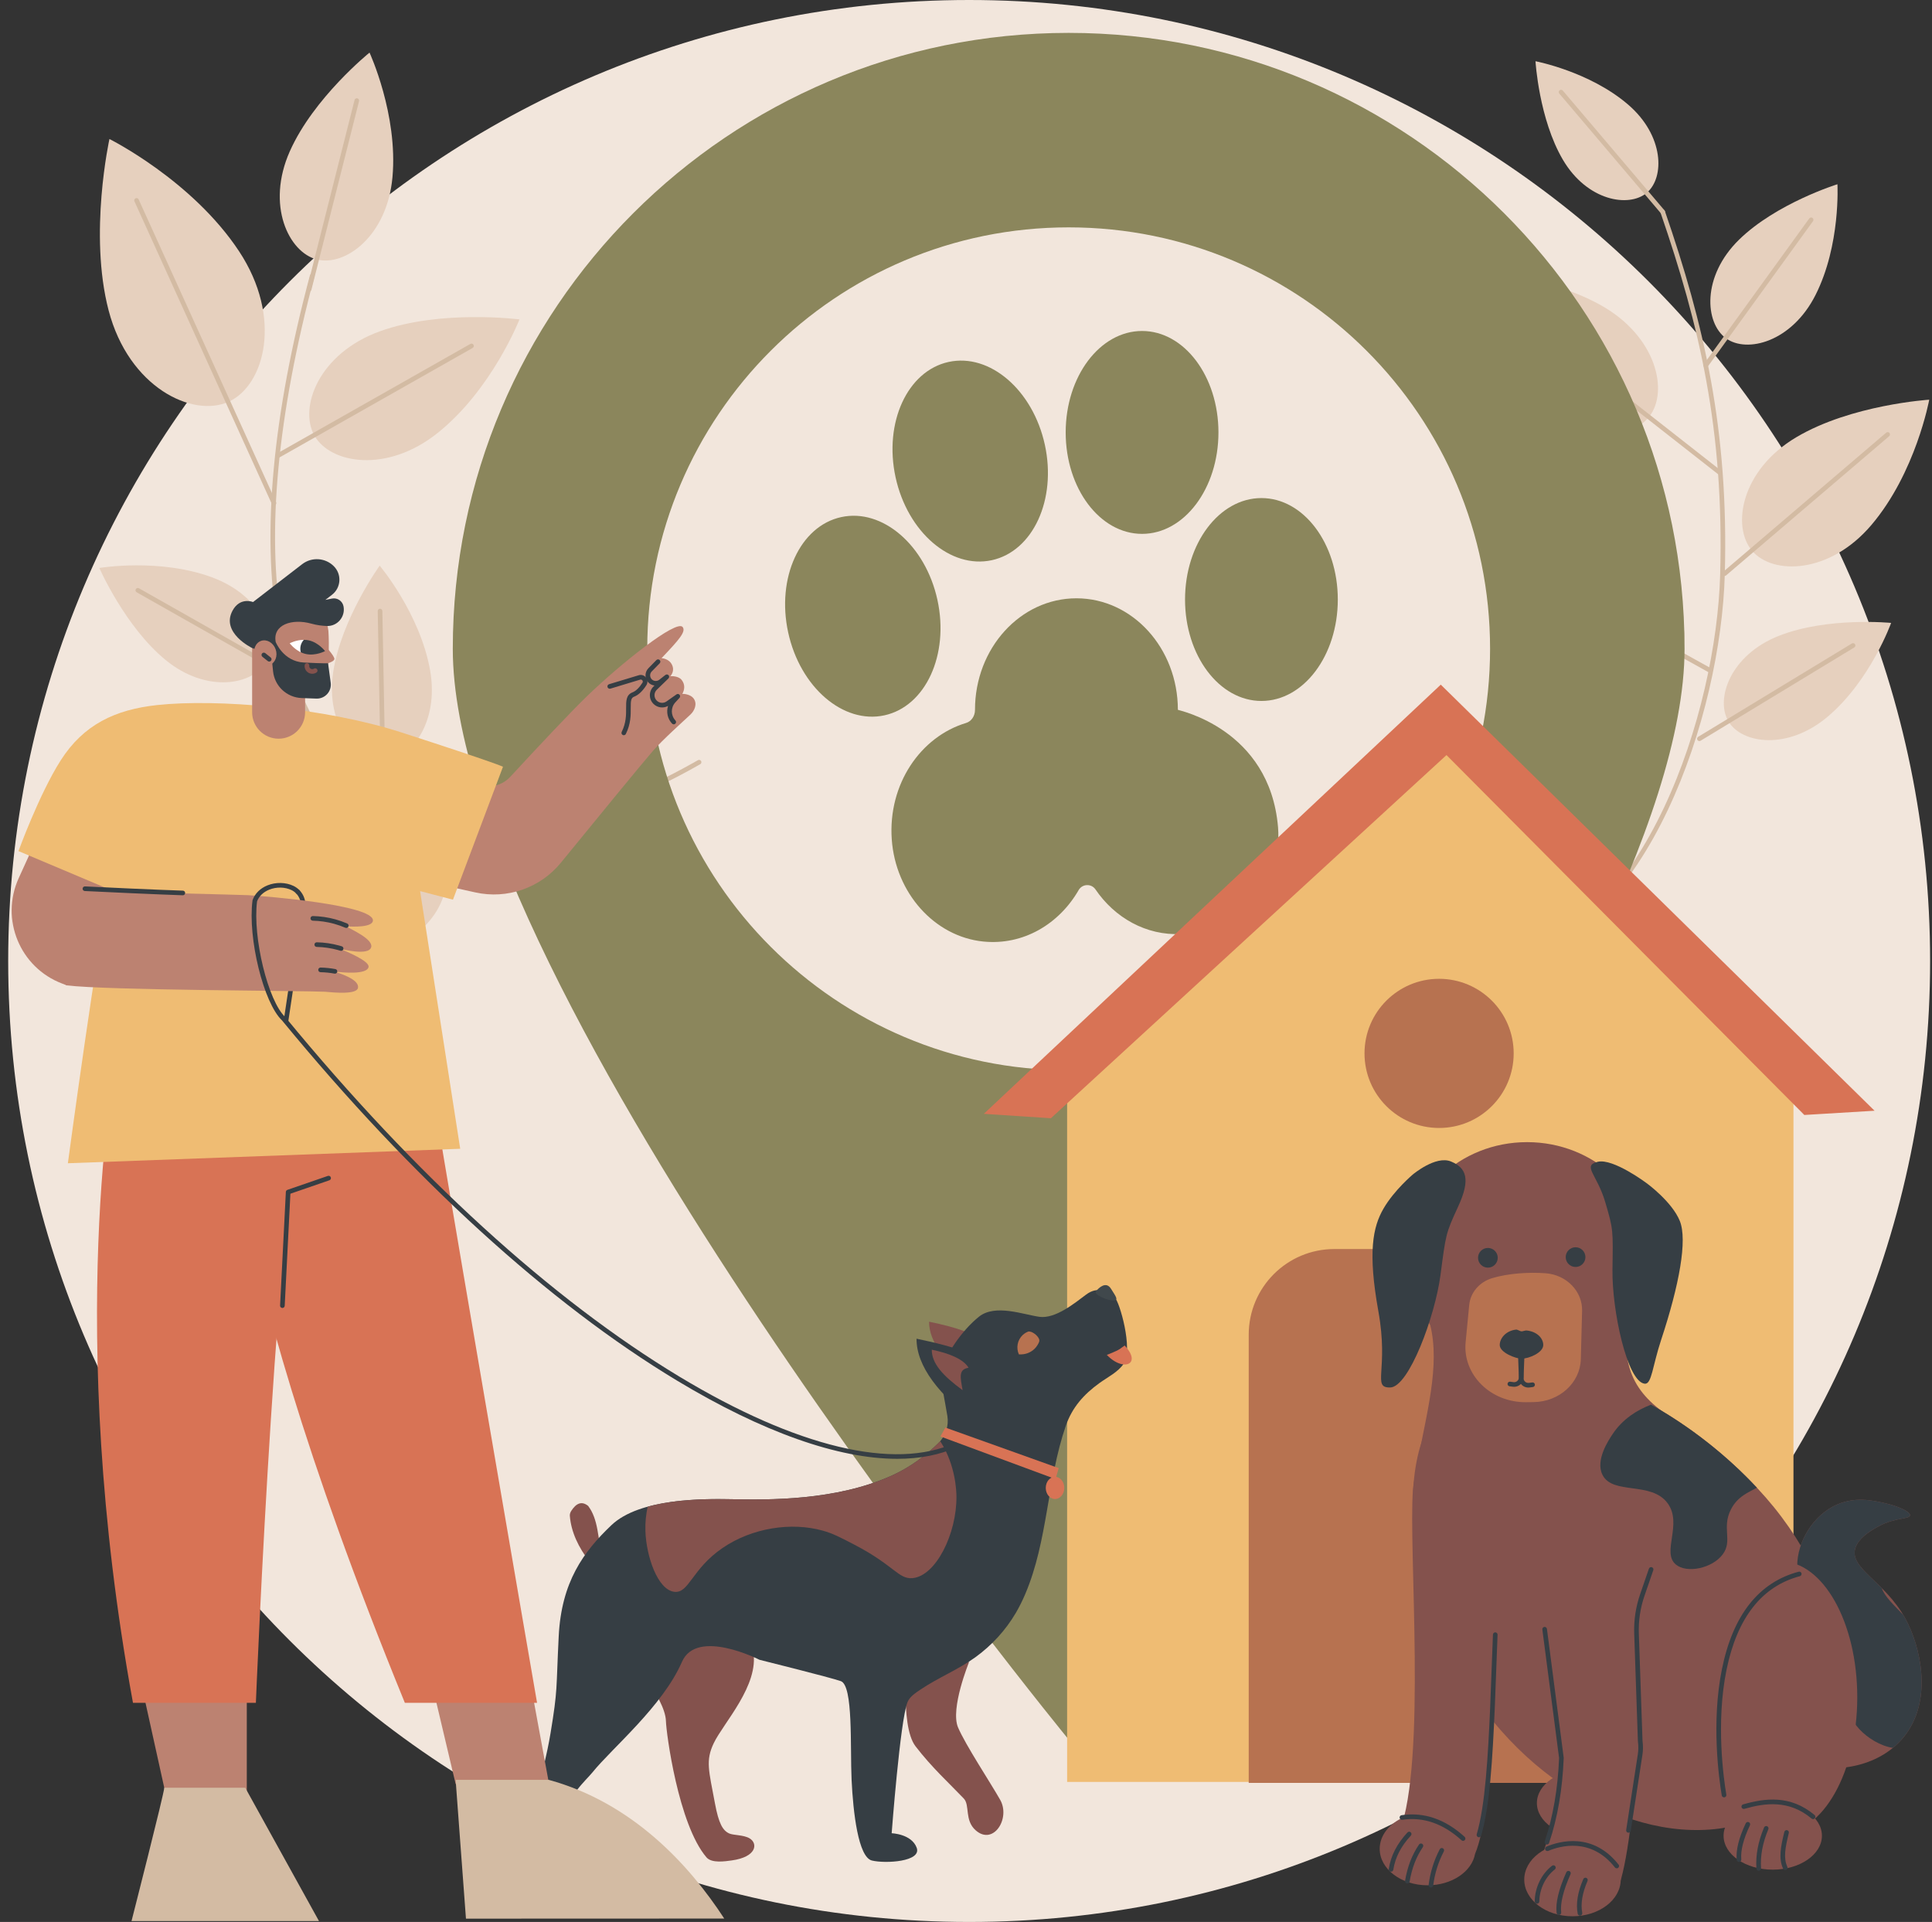 <?xml version="1.0" encoding="UTF-8"?><svg xmlns="http://www.w3.org/2000/svg" xmlns:xlink="http://www.w3.org/1999/xlink" height="1830.0" preserveAspectRatio="xMidYMid meet" version="1.0" viewBox="327.2 335.0 1839.6 1830.0" width="1839.6" zoomAndPan="magnify"><rect x="327.2" y="335.0" width="1839.6" height="1830.0" fill="#333333" stroke="none"/><defs><clipPath id="a"><path d="M 613 944 L 637 944 L 637 959 L 613 959 Z M 613 944"/></clipPath><clipPath id="b"><path d="M 603.047 947.512 C 603.047 947.512 612.012 942.691 621.305 944.738 C 630.598 946.801 636.695 954.941 636.695 954.941 C 636.695 954.941 627.73 959.77 618.438 957.711 C 609.148 955.66 603.047 947.512 603.047 947.512 Z M 603.047 947.512"/></clipPath></defs><g><g><path d="M 2165 1250 C 2165 1755.34 1755.336 2165 1250 2165 C 744.66 2165 335 1755.34 335 1250 C 335 744.664 744.66 335 1250 335 C 1755.336 335 2165 744.664 2165 1250" fill="#f2e6dc"/></g><g><path d="M 797.867 1124.207 C 767.695 1124.207 737.648 1118.633 709.094 1105.148 C 581.836 1045.051 551.012 864.656 622.297 597.195 C 622.613 596.012 623.824 595.312 624.996 595.629 C 626.172 595.945 626.871 597.148 626.559 598.328 C 555.887 863.5 585.863 1042.074 710.973 1101.152 C 804.668 1145.406 915.387 1102.555 991.762 1058.805 C 992.824 1058.211 994.164 1058.57 994.773 1059.625 C 995.379 1060.676 995.012 1062.031 993.953 1062.637 C 939.797 1093.664 868.512 1124.207 797.867 1124.207" fill="#d3bba3"/></g><g><path d="M 743.879 747.277 C 695.449 785.949 641.73 776.527 626.594 749.77 C 611.453 723.02 630.754 671.379 689.051 650.391 C 747.086 629.492 821.824 639.121 821.824 639.121 C 821.824 639.121 795.668 705.934 743.879 747.277" fill="#e6d0be"/></g><g><path d="M 591.57 771.207 C 590.801 771.207 590.059 770.812 589.648 770.09 C 589.051 769.031 589.422 767.688 590.48 767.09 L 775.066 662.465 C 776.133 661.867 777.473 662.238 778.074 663.297 C 778.676 664.359 778.301 665.699 777.242 666.297 L 592.656 770.926 C 592.312 771.117 591.938 771.207 591.57 771.207" fill="#d3bba3"/></g><g><path d="M 736.688 972.98 C 745.715 1023.5 717.641 1058.93 692.18 1059.422 C 666.719 1059.91 636.742 1025.5 644.484 974.762 C 652.191 924.25 688.719 873.59 688.719 873.59 C 688.719 873.59 727.035 918.961 736.688 972.98" fill="#e6d0be"/></g><g><path d="M 692.348 1094.719 C 691.148 1094.719 690.164 1093.75 690.141 1092.551 L 686.871 916.852 C 686.852 915.629 687.816 914.629 689.035 914.609 C 690.16 914.559 691.254 915.551 691.281 916.77 L 694.551 1092.469 C 694.574 1093.691 693.605 1094.691 692.387 1094.719 L 692.348 1094.719" fill="#d3bba3"/></g><g><path d="M 554.762 574.145 C 596.609 637.402 579.246 701.922 544.965 717.5 C 510.684 733.074 449.836 703.957 430.625 630.57 C 411.5 557.508 431.414 467.375 431.414 467.375 C 431.414 467.375 510.016 506.504 554.762 574.145" fill="#e6d0be"/></g><g><path d="M 588.082 816.273 C 587.242 816.273 586.441 815.801 586.074 814.988 L 455.215 526.719 C 454.711 525.617 455.203 524.305 456.312 523.809 C 457.418 523.301 458.727 523.797 459.227 524.898 L 590.09 813.16 C 590.59 814.273 590.102 815.582 588.992 816.082 C 588.695 816.215 588.387 816.273 588.082 816.273" fill="#d3bba3"/></g><g><path d="M 644.438 1153.789 C 689.012 1121.641 736.184 1132.289 748.438 1156.629 C 760.695 1180.969 741.363 1225.852 688.816 1241.93 C 636.508 1257.93 570.719 1246.199 570.719 1246.199 C 570.719 1246.199 596.773 1188.172 644.438 1153.789" fill="#e6d0be"/></g><g><path d="M 612.266 1228 C 611.461 1228 610.688 1227.559 610.301 1226.789 C 609.746 1225.699 610.18 1224.379 611.27 1223.828 L 816.863 1119.551 C 817.945 1119 819.277 1119.43 819.828 1120.52 C 820.379 1121.609 819.945 1122.93 818.859 1123.488 L 613.262 1227.762 C 612.941 1227.922 612.602 1228 612.266 1228" fill="#d3bba3"/></g><g><path d="M 700.891 503.773 C 695.809 559.668 655.973 588.914 628.988 582.078 C 602.008 575.238 580.348 530.293 603.176 479.016 C 625.898 427.961 679.051 385.09 679.051 385.09 C 679.051 385.09 706.328 444.023 700.891 503.773" fill="#e6d0be"/></g><g><path d="M 621.559 612.688 C 621.379 612.688 621.195 612.664 621.016 612.625 C 619.836 612.32 619.121 611.125 619.418 609.941 L 664.793 430.242 C 665.094 429.059 666.293 428.336 667.473 428.641 C 668.652 428.945 669.367 430.141 669.07 431.32 L 623.691 611.023 C 623.441 612.027 622.543 612.688 621.559 612.688" fill="#d3bba3"/></g><g><path d="M 529.586 884.891 C 576.699 902.461 592.551 943.789 580.246 965.512 C 567.938 987.223 523.945 995.352 485.02 963.527 C 446.27 931.852 421.793 875.797 421.793 875.797 C 421.793 875.797 479.203 866.105 529.586 884.891" fill="#e6d0be"/></g><g><path d="M 604.316 981.852 C 603.945 981.852 603.574 981.762 603.23 981.559 L 457.336 898.961 C 456.277 898.359 455.906 897.02 456.508 895.961 C 457.105 894.898 458.445 894.531 459.512 895.129 L 605.402 977.73 C 606.465 978.328 606.836 979.672 606.234 980.73 C 605.832 981.449 605.086 981.852 604.316 981.852" fill="#d3bba3"/></g><g><path d="M 1729.84 1256.738 C 1694.707 1256.738 1659.938 1244.363 1626.109 1219.738 C 1625.117 1219.023 1624.91 1217.645 1625.613 1216.652 C 1626.34 1215.672 1627.719 1215.465 1628.699 1216.168 C 1671.801 1247.547 1716.34 1258.578 1761.121 1248.988 C 1894.078 1220.477 1961.438 1013.117 1965.094 881.941 C 1968.945 744.059 1945.191 644.52 1908.328 537.484 C 1907.926 536.332 1908.547 535.074 1909.695 534.688 C 1910.832 534.289 1912.094 534.895 1912.492 536.043 C 1949.516 643.539 1973.375 743.516 1969.5 882.062 C 1965.809 1014.629 1897.309 1224.305 1762.055 1253.285 C 1751.293 1255.586 1740.543 1256.738 1729.84 1256.738" fill="#d3bba3"/></g><g><path d="M 2055.863 615.945 C 2033.301 660.559 1990.707 671.66 1970.609 657.113 C 1950.5 642.551 1947.32 598.184 1983.078 563.219 C 2018.652 528.434 2076.754 510.43 2076.754 510.43 C 2076.754 510.43 2079.992 568.234 2055.863 615.945" fill="#e6d0be"/></g><g><path d="M 1951.348 685.176 C 1950.891 685.176 1950.449 685.039 1950.059 684.762 C 1949.066 684.043 1948.852 682.668 1949.57 681.672 L 2049.922 542.996 C 2050.641 542.012 2052.016 541.785 2052.996 542.504 C 2053.992 543.223 2054.207 544.598 2053.5 545.578 L 1953.137 684.258 C 1952.707 684.863 1952.027 685.176 1951.348 685.176" fill="#d3bba3"/></g><g><path d="M 1851.105 625.395 C 1904.668 655.113 1916.293 707.773 1897.566 731.684 C 1878.836 755.586 1824.406 757.371 1783.27 711.969 C 1742.332 666.777 1722.973 594.828 1722.973 594.828 C 1722.973 594.828 1793.84 593.605 1851.105 625.395" fill="#e6d0be"/></g><g><path d="M 1964.453 786.992 C 1963.98 786.992 1963.5 786.848 1963.102 786.52 L 1761.895 628.805 C 1760.93 628.055 1760.77 626.668 1761.52 625.715 C 1762.266 624.75 1763.645 624.578 1764.609 625.34 L 1965.816 783.059 C 1966.781 783.805 1966.938 785.191 1966.188 786.145 C 1965.754 786.699 1965.102 786.992 1964.453 786.992" fill="#d3bba3"/></g><g><path d="M 1877.492 434.625 C 1911.832 464.184 1912.375 504.055 1895.223 518.559 C 1878.07 533.07 1838.383 526.211 1815.387 487.176 C 1792.5 448.312 1789.254 393.305 1789.254 393.305 C 1789.254 393.305 1840.773 403.039 1877.492 434.625" fill="#e6d0be"/></g><g><path d="M 1910.414 538.969 C 1909.789 538.969 1909.164 538.703 1908.73 538.191 L 1811.926 424.109 C 1811.133 423.191 1811.246 421.801 1812.18 421.008 C 1813.109 420.219 1814.5 420.332 1815.281 421.266 L 1912.098 535.332 C 1912.875 536.266 1912.762 537.656 1911.832 538.445 C 1911.422 538.805 1910.91 538.969 1910.414 538.969" fill="#d3bba3"/></g><g><path d="M 2108.906 835.09 C 2069.195 881.68 2015.293 882.625 1995.547 859.508 C 1975.82 836.395 1984.809 782.699 2037.438 751.406 C 2089.816 720.258 2164.168 715.57 2164.168 715.57 C 2164.168 715.57 2151.383 785.277 2108.906 835.09" fill="#e6d0be"/></g><g><path d="M 1969.352 883.375 C 1968.727 883.375 1968.113 883.113 1967.668 882.605 C 1966.871 881.68 1966.992 880.281 1967.918 879.5 L 2123.168 746.969 C 2124.094 746.188 2125.477 746.289 2126.273 747.219 C 2127.07 748.145 2126.965 749.539 2126.023 750.324 L 1970.773 882.855 C 1970.355 883.207 1969.859 883.375 1969.352 883.375" fill="#d3bba3"/></g><g><path d="M 1876.102 877.445 C 1923.109 894.516 1939.277 935.48 1927.262 957.18 C 1915.23 978.883 1871.578 987.34 1832.57 956.027 C 1793.723 924.855 1768.836 869.32 1768.836 869.32 C 1768.836 869.32 1825.812 859.195 1876.102 877.445" fill="#e6d0be"/></g><g><path d="M 1955.238 975.41 C 1954.879 975.41 1954.504 975.324 1954.168 975.145 L 1804.395 892.066 C 1803.324 891.477 1802.941 890.133 1803.531 889.074 C 1804.117 888.008 1805.465 887.621 1806.531 888.211 L 1956.309 971.277 C 1957.375 971.867 1957.762 973.211 1957.172 974.281 C 1956.777 975 1956.02 975.41 1955.238 975.41" fill="#d3bba3"/></g><g><path d="M 1808.98 1134.746 C 1817.172 1184.098 1789.379 1218.234 1764.574 1218.367 C 1739.758 1218.504 1710.984 1184.578 1719.145 1135.234 C 1727.262 1086.117 1763.461 1037.242 1763.461 1037.242 C 1763.461 1037.242 1800.238 1081.98 1808.98 1134.746" fill="#e6d0be"/></g><g><path d="M 1764.336 1252.828 C 1763.121 1252.828 1762.133 1251.855 1762.125 1250.629 L 1761.07 1079.395 C 1761.062 1078.168 1762.047 1077.184 1763.262 1077.172 L 1763.281 1077.172 C 1764.496 1077.172 1765.473 1078.16 1765.484 1079.363 L 1766.535 1250.609 C 1766.547 1251.82 1765.57 1252.82 1764.344 1252.828 L 1764.336 1252.828" fill="#d3bba3"/></g><g><path d="M 2067.672 1017.215 C 2029.555 1049.578 1985.98 1043.273 1973.094 1022.059 C 1960.223 1000.848 1974.504 958.73 2021.016 940.391 C 2067.32 922.141 2127.867 928.105 2127.867 928.105 C 2127.867 928.105 2108.418 982.621 2067.672 1017.215" fill="#e6d0be"/></g><g><path d="M 1945.336 1040.617 C 1944.59 1040.617 1943.855 1040.23 1943.445 1039.551 C 1942.816 1038.512 1943.148 1037.16 1944.191 1036.531 L 2090.512 947.691 C 2091.555 947.059 2092.902 947.395 2093.531 948.434 C 2094.176 949.477 2093.84 950.824 2092.801 951.465 L 1946.477 1040.281 C 1946.117 1040.5 1945.719 1040.617 1945.336 1040.617" fill="#d3bba3"/></g><g><path d="M 1344.758 1353.996 C 1123.152 1353.996 943.504 1174.352 943.504 952.738 C 943.504 731.137 1123.152 551.484 1344.758 551.484 C 1566.363 551.484 1746.012 731.137 1746.012 952.738 C 1746.012 1174.352 1566.363 1353.996 1344.758 1353.996 Z M 1344.758 366.312 C 1020.883 366.312 758.336 628.863 758.336 952.738 C 758.336 1276.605 1344.758 1991.32 1344.758 1991.32 C 1344.758 1991.32 1931.184 1276.605 1931.184 952.738 C 1931.184 628.863 1668.633 366.312 1344.758 366.312" fill="#8b865c"/></g><g><path d="M 1219.809 906.246 C 1231.164 958.371 1208.555 1007.559 1169.309 1016.109 C 1130.062 1024.66 1089.047 989.336 1077.688 937.207 C 1066.324 885.09 1088.934 835.902 1128.188 827.352 C 1167.434 818.801 1208.453 854.129 1219.809 906.246" fill="#8b865c"/></g><g><path d="M 1322.09 758.527 C 1333.434 810.645 1310.824 859.836 1271.586 868.387 C 1232.336 876.934 1191.316 841.613 1179.949 789.484 C 1168.605 737.363 1191.215 688.176 1230.453 679.625 C 1269.699 671.074 1310.723 706.398 1322.09 758.527" fill="#8b865c"/></g><g><path d="M 1487.375 746.734 C 1487.375 800.086 1454.812 843.324 1414.652 843.324 C 1374.488 843.324 1341.918 800.086 1341.918 746.734 C 1341.918 693.395 1374.488 650.145 1414.652 650.145 C 1454.812 650.145 1487.375 693.395 1487.375 746.734" fill="#8b865c"/></g><g><path d="M 1601.02 905.824 C 1601.02 959.172 1568.461 1002.418 1528.297 1002.418 C 1488.125 1002.418 1455.562 959.172 1455.562 905.824 C 1455.562 852.477 1488.125 809.234 1528.297 809.234 C 1568.461 809.234 1601.02 852.477 1601.02 905.824" fill="#8b865c"/></g><g><path d="M 1448.738 1010.852 C 1448.738 952.211 1405.5 904.672 1352.148 904.672 C 1298.809 904.672 1255.559 952.211 1255.559 1010.852 L 1255.559 1010.949 C 1255.57 1016.75 1252.141 1021.852 1247.051 1023.379 C 1203.789 1036.391 1172.641 1081.609 1176.309 1134.141 C 1179.871 1185.25 1217.031 1226.789 1263.469 1231.48 C 1301.578 1235.328 1335.648 1214.809 1354.27 1182.48 C 1357.73 1176.469 1366.371 1176.109 1370.27 1181.852 C 1388.648 1208.828 1418.422 1225.891 1451.762 1224.352 C 1501.559 1222.059 1548.68 1177.328 1544.121 1122.738 C 1536.25 1028.531 1448.738 1011.281 1448.738 1010.852" fill="#8b865c"/></g><g><path d="M 1343.289 2031.66 L 2034.891 2031.66 L 2034.891 1367.965 L 1343.289 1367.965 L 1343.289 2031.66" fill="#efbc73"/></g><g><path d="M 2034.891 1380.086 L 1704.527 1052.816 L 1343.289 1380.086 L 2034.891 1380.086" fill="#efbc73"/></g><g><path d="M 1516.199 2032.602 L 1852.738 2032.602 L 1852.738 1601.461 C 1852.738 1558.828 1818.176 1524.27 1775.551 1524.27 L 1597.754 1524.27 C 1552.711 1524.27 1516.199 1560.789 1516.199 1605.832 L 1516.199 2032.602" fill="#b77250"/></g><g><path d="M 1626.453 1337.984 C 1626.453 1377.207 1658.254 1408.996 1697.473 1408.996 C 1736.695 1408.996 1768.484 1377.207 1768.484 1337.984 C 1768.484 1298.766 1736.695 1266.977 1697.473 1266.977 C 1658.254 1266.977 1626.453 1298.766 1626.453 1337.984" fill="#b77250"/></g><g><path d="M 1327.84 1399.742 L 1704.52 1053.945 L 2045.23 1396.621 L 2112.105 1392.582 L 1699.066 986.891 L 1263.988 1395.523 L 1327.84 1399.742" fill="#d87355"/></g><g><path d="M 2008.699 1761.062 C 2092.52 1857.102 2103.824 1984.391 2033.961 2045.371 C 1964.094 2106.352 1839.504 2077.93 1755.676 1981.891 C 1671.855 1885.852 1641.371 1720.754 1711.25 1659.773 C 1781.113 1598.793 1924.871 1665.023 2008.699 1761.062" fill="#84524d"/></g><g><path d="M 2054.102 1992.281 C 2075.09 1987.352 2082.988 1977.539 2086.246 1971.98 C 2103.594 1942.391 2073.176 1890.73 2064.125 1875.371 C 2048.781 1849.312 2040.102 1847.02 2038.652 1830.512 C 2036.633 1807.711 2050.457 1781.262 2072.5 1769.453 C 2091.668 1759.191 2110.414 1763.551 2122.895 1766.461 C 2133.703 1768.973 2146.293 1774.102 2145.84 1777.852 C 2145.359 1781.641 2132.082 1779.711 2116.488 1787.992 C 2111.543 1790.609 2096.625 1798.531 2093.621 1809.68 C 2088.531 1828.621 2122.043 1841.031 2141.215 1875.73 C 2156.223 1902.922 2166.855 1951.832 2142.344 1985.723 C 2121.949 2013.891 2082.082 2025.09 2042.469 2015.012 C 2046.352 2007.43 2050.23 1999.859 2054.102 1992.281" fill="#84524d"/></g><g><path d="M 2141.215 1875.73 C 2140.602 1874.66 2140.004 1873.602 2139.391 1872.57 C 2130.141 1862.922 2121.75 1855.121 2118.934 1847.113 C 2103.82 1831.91 2090.246 1822.219 2093.621 1809.68 C 2096.625 1798.531 2111.543 1790.609 2116.488 1787.992 C 2132.082 1779.711 2145.359 1781.641 2145.84 1777.852 C 2146.293 1774.109 2133.703 1768.973 2122.895 1766.461 C 2110.414 1763.551 2091.668 1759.191 2072.5 1769.453 C 2050.457 1781.262 2036.633 1807.711 2038.652 1830.512 C 2040.102 1847.02 2048.781 1849.312 2064.125 1875.371 C 2072.727 1889.961 2100.59 1937.301 2088.492 1967.371 C 2090.59 1972.23 2093.488 1976.98 2097.73 1981.531 C 2105.492 1989.852 2117.562 1997.359 2129.543 1999.262 C 2134.355 1995.312 2138.66 1990.801 2142.344 1985.723 C 2166.855 1951.832 2156.223 1902.922 2141.215 1875.73" fill="#363e44"/></g><g><path d="M 1884.23 2051.781 C 1884.23 2069.609 1863.262 2084.07 1837.402 2084.07 C 1811.543 2084.07 1790.586 2069.609 1790.586 2051.781 C 1790.586 2033.949 1811.543 2019.5 1837.402 2019.5 C 1863.262 2019.5 1884.23 2033.949 1884.23 2051.781" fill="#84524d"/></g><g><path d="M 1896.816 1530.984 C 1896.816 1590.902 1845.078 1639.484 1781.262 1639.484 C 1717.434 1639.484 1665.695 1590.902 1665.695 1530.984 C 1665.695 1471.062 1717.434 1422.484 1781.262 1422.484 C 1845.078 1422.484 1896.816 1471.062 1896.816 1530.984" fill="#84524d"/></g><g><path d="M 2095.641 1950.98 C 2095.641 2022.461 2062.895 2080.398 2022.527 2080.398 C 1982.129 2080.398 1949.398 2022.461 1949.398 1950.98 C 1949.398 1879.5 1982.129 1821.551 2022.527 1821.551 C 2062.895 1821.551 2095.641 1879.5 2095.641 1950.98" fill="#84524d"/></g><g><path d="M 2061.984 2082.922 C 2061.984 2100.754 2041.02 2115.199 2015.164 2115.199 C 1989.309 2115.199 1968.348 2100.754 1968.348 2082.922 C 1968.348 2065.09 1989.309 2050.629 2015.164 2050.629 C 2041.02 2050.629 2061.984 2065.09 2061.984 2082.922" fill="#84524d"/></g><g><path d="M 1917.043 1683.707 C 1879.16 1659.309 1869.223 1629.598 1879.488 1583.391 L 1686.656 1588.57 C 1699.934 1627.289 1687.07 1674.008 1678.246 1720.578 L 1917.043 1683.707" fill="#84524d"/></g><g><path d="M 1672.422 1453.316 C 1672.422 1453.316 1654.848 1468.066 1644.586 1485.676 C 1634.336 1503.285 1629.516 1527.207 1639.637 1583.438 C 1649.77 1639.676 1633.184 1656.488 1650.969 1656.086 C 1668.734 1655.676 1693.547 1588.496 1698.762 1549.258 C 1703.965 1510.008 1703.582 1509.879 1715.633 1483.777 C 1727.688 1457.676 1723.395 1446.977 1708.82 1440.926 C 1694.246 1434.875 1672.422 1453.316 1672.422 1453.316" fill="#363e44"/></g><g><path d="M 1895.621 1461.957 C 1895.621 1461.957 1919.34 1479.355 1926.684 1497.547 C 1934.027 1515.734 1926.23 1558.328 1908.875 1610.816 C 1900.602 1635.867 1899.926 1653.227 1893.27 1652.508 C 1876.398 1650.676 1862.02 1582.246 1862.551 1544.137 C 1863.086 1506.027 1863.477 1505.957 1855.621 1479.426 C 1847.742 1452.895 1833.566 1444.996 1848.371 1441.246 C 1863.191 1437.484 1895.621 1461.957 1895.621 1461.957" fill="#363e44"/></g><g><path d="M 1983.039 2107.84 C 1981.902 2107.84 1980.945 2106.98 1980.836 2105.84 C 1980.016 2096.52 1982.82 2085.152 1989.449 2071.051 C 1989.977 2069.953 1991.285 2069.473 1992.398 2069.992 C 1993.496 2070.512 1993.961 2071.832 1993.449 2072.93 C 1987.16 2086.301 1984.469 2096.93 1985.227 2105.441 C 1985.34 2106.66 1984.445 2107.73 1983.234 2107.84 L 1983.039 2107.84" fill="#363e44"/></g><g><path d="M 2001.812 2116.258 C 2000.664 2116.258 1999.699 2115.359 1999.613 2114.199 C 1998.773 2101.57 2001.156 2088.75 2006.895 2075.02 C 2007.375 2073.898 2008.672 2073.367 2009.781 2073.84 C 2010.906 2074.309 2011.438 2075.598 2010.969 2076.719 C 2005.5 2089.809 2003.219 2101.969 2004.02 2113.91 C 2004.094 2115.117 2003.18 2116.168 2001.973 2116.25 L 2001.812 2116.258" fill="#363e44"/></g><g><path d="M 2027.043 2115.609 C 2026.207 2115.609 2025.41 2115.129 2025.035 2114.32 C 2020.562 2104.469 2022.695 2093.57 2026.195 2079.23 C 2026.48 2078.051 2027.68 2077.32 2028.875 2077.609 C 2030.047 2077.902 2030.77 2079.102 2030.48 2080.281 C 2027.094 2094.172 2025.16 2103.922 2029.047 2112.488 C 2029.559 2113.602 2029.074 2114.91 2027.953 2115.41 C 2027.652 2115.551 2027.355 2115.609 2027.043 2115.609" fill="#363e44"/></g><g><path d="M 2053.578 2067.082 C 2053.086 2067.082 2052.582 2066.91 2052.164 2066.562 C 2030.582 2048.449 2007.715 2051.711 1988.176 2057.289 C 1987.016 2057.602 1985.789 2056.941 1985.449 2055.77 C 1985.121 2054.602 1985.805 2053.379 1986.965 2053.039 C 2007.613 2047.152 2031.844 2043.75 2055.004 2063.18 C 2055.922 2063.961 2056.051 2065.359 2055.266 2066.289 C 2054.824 2066.812 2054.207 2067.082 2053.578 2067.082" fill="#363e44"/></g><g><path d="M 1968.805 2046.371 C 1967.742 2046.371 1966.812 2045.609 1966.625 2044.531 C 1964.031 2029.18 1956.387 1975.102 1966.852 1923.902 C 1977.34 1872.66 2001.906 1841.574 2039.844 1831.504 C 2041.02 1831.191 2042.234 1831.891 2042.535 1833.07 C 2042.863 1834.242 2042.148 1835.453 2040.984 1835.762 C 2004.789 1845.371 1981.289 1875.324 1971.176 1924.781 C 1960.848 1975.242 1968.418 2028.633 1970.973 2043.801 C 1971.176 2045 1970.371 2046.133 1969.168 2046.34 C 1969.043 2046.363 1968.918 2046.371 1968.805 2046.371" fill="#363e44"/></g><g><path d="M 1792.789 2109.738 C 1803.898 2080.598 1810.793 2049.828 1813.723 2017.527 C 1814.188 2012.547 1814.082 2007.539 1813.422 2002.59 L 1797.969 1886.258 L 1871.742 1869.867 L 1887.07 1977.008 C 1888.078 1982.078 1888.355 1987.277 1887.914 1992.43 C 1882.691 2054.75 1876.84 2111.367 1867.211 2134.758 L 1792.789 2109.738" fill="#84524d"/></g><g><path d="M 1870.41 2124.648 C 1870.41 2143.949 1849.844 2159.59 1824.477 2159.59 C 1799.113 2159.59 1778.551 2143.949 1778.551 2124.648 C 1778.551 2105.352 1799.113 2089.699 1824.477 2089.699 C 1849.844 2089.699 1870.41 2105.352 1870.41 2124.648" fill="#84524d"/></g><g><path d="M 1790.719 2147.617 L 1790.695 2147.617 C 1789.477 2147.609 1788.508 2146.621 1788.508 2145.398 C 1788.645 2132.328 1794.934 2119.348 1804.945 2111.508 C 1805.91 2110.758 1807.297 2110.93 1808.039 2111.879 C 1808.793 2112.84 1808.629 2114.23 1807.664 2114.98 C 1798.684 2122.008 1793.035 2133.68 1792.926 2145.438 C 1792.914 2146.648 1791.926 2147.617 1790.719 2147.617" fill="#363e44"/></g><g><path d="M 1811.559 2158.32 C 1810.461 2158.32 1809.5 2157.5 1809.375 2156.391 C 1808.215 2146.941 1811.234 2134.281 1818.605 2117.688 C 1819.105 2116.578 1820.406 2116.078 1821.512 2116.57 C 1822.617 2117.059 1823.121 2118.367 1822.629 2119.48 C 1815.695 2135.098 1812.699 2147.34 1813.738 2155.848 C 1813.895 2157.059 1813.035 2158.16 1811.824 2158.301 C 1811.734 2158.32 1811.648 2158.32 1811.559 2158.32" fill="#363e44"/></g><g><path d="M 1831.609 2158.973 C 1830.57 2158.973 1829.645 2158.242 1829.441 2157.18 C 1827.613 2147.691 1829.406 2136.582 1834.766 2124.184 C 1835.242 2123.062 1836.539 2122.551 1837.668 2123.031 C 1838.773 2123.512 1839.293 2124.812 1838.809 2125.93 C 1833.797 2137.5 1832.117 2147.742 1833.773 2156.34 C 1834 2157.539 1833.223 2158.703 1832.023 2158.93 C 1831.879 2158.953 1831.742 2158.973 1831.609 2158.973" fill="#363e44"/></g><g><path d="M 1866.633 2113.938 C 1865.98 2113.938 1865.336 2113.648 1864.902 2113.102 C 1842.219 2084.328 1812.945 2092.48 1801.41 2097.32 C 1800.297 2097.789 1798.988 2097.258 1798.52 2096.141 C 1798.047 2095.02 1798.574 2093.719 1799.699 2093.25 C 1812.164 2088.02 1843.801 2079.219 1868.363 2110.371 C 1869.121 2111.32 1868.949 2112.711 1867.996 2113.461 C 1867.598 2113.781 1867.113 2113.938 1866.633 2113.938" fill="#363e44"/></g><g><path d="M 1800.117 2091.242 C 1799.887 2091.242 1799.652 2091.199 1799.418 2091.121 C 1798.258 2090.73 1797.645 2089.48 1798.035 2088.332 C 1805.934 2065 1810.535 2038.27 1811.719 2008.891 L 1795.785 1886.551 C 1795.617 1885.34 1796.465 1884.238 1797.68 1884.082 C 1798.895 1883.918 1799.984 1884.77 1800.152 1885.98 L 1816.105 2008.5 C 1816.129 2008.629 1816.129 2008.75 1816.129 2008.879 C 1814.949 2038.762 1810.258 2065.961 1802.215 2089.738 C 1801.902 2090.66 1801.043 2091.242 1800.117 2091.242" fill="#363e44"/></g><g><path d="M 1877.789 2080.02 C 1877.672 2080.02 1877.566 2080.008 1877.449 2079.988 C 1876.246 2079.809 1875.418 2078.68 1875.605 2077.48 L 1886.703 2005.289 C 1887.32 2001.301 1887.355 1997.25 1886.797 1993.258 L 1886.773 1993.027 L 1883.25 1890.566 C 1882.805 1877.758 1884.695 1865.117 1888.871 1852.988 L 1897.273 1828.598 C 1897.668 1827.449 1898.918 1826.828 1900.074 1827.23 C 1901.227 1827.629 1901.836 1828.879 1901.438 1830.027 L 1893.051 1854.43 C 1889.047 1866.039 1887.238 1878.148 1887.66 1890.418 L 1891.172 1992.758 C 1891.777 1997.137 1891.742 2001.578 1891.066 2005.957 L 1879.969 2078.148 C 1879.793 2079.238 1878.852 2080.02 1877.789 2080.02" fill="#363e44"/></g><g><path d="M 1836.797 1531.957 C 1836.797 1537.137 1832.594 1541.348 1827.422 1541.348 C 1822.238 1541.348 1818.035 1537.137 1818.035 1531.957 C 1818.035 1526.773 1822.238 1522.574 1827.422 1522.574 C 1832.594 1522.574 1836.797 1526.773 1836.797 1531.957" fill="#363e44"/></g><g><path d="M 1753.309 1532.609 C 1753.309 1537.789 1749.113 1541.992 1743.93 1541.992 C 1738.746 1541.992 1734.551 1537.789 1734.551 1532.609 C 1734.551 1527.43 1738.746 1523.23 1743.93 1523.23 C 1749.113 1523.23 1753.309 1527.43 1753.309 1532.609" fill="#363e44"/></g><g><path d="M 1967.559 1814.949 C 1977.238 1801.879 1966.344 1789.91 1975.324 1772.238 C 1981.793 1759.508 1992.469 1755.859 2000.074 1751.508 C 1970.957 1720.316 1935.73 1692.777 1899.273 1672.449 C 1886.34 1677.387 1872.438 1685.859 1862.719 1700.418 C 1858.758 1706.379 1846.094 1725.348 1853.027 1739.238 C 1862.758 1758.777 1899.582 1745.008 1915.141 1766.418 C 1929.52 1786.219 1909.016 1813.098 1922.906 1824.656 C 1933.473 1833.438 1957.73 1828.219 1967.559 1814.949" fill="#363e44"/></g><g><path d="M 1750.945 1829.746 L 1673.699 1745.066 C 1666.246 1780.816 1684.957 1981.418 1664.117 2065.148 C 1650.262 2071.109 1640.914 2082.406 1640.914 2095.379 C 1640.914 2114.539 1661.336 2130.09 1686.535 2130.09 C 1709.578 2130.09 1728.613 2117.09 1731.707 2100.207 C 1749.656 2057.379 1749.766 1930.566 1750.945 1829.746" fill="#84524d"/></g><g><path d="M 1651.719 2117.121 C 1651.598 2117.121 1651.484 2117.109 1651.383 2117.09 C 1650.172 2116.91 1649.352 2115.781 1649.535 2114.582 C 1651.473 2102 1657.309 2090.609 1667.348 2079.77 C 1668.18 2078.871 1669.582 2078.82 1670.465 2079.652 C 1671.355 2080.473 1671.418 2081.871 1670.586 2082.762 C 1661.152 2092.941 1655.699 2103.57 1653.883 2115.25 C 1653.73 2116.34 1652.785 2117.121 1651.719 2117.121" fill="#363e44"/></g><g><path d="M 1667.242 2128.34 C 1667.129 2128.34 1666.996 2128.332 1666.883 2128.312 C 1665.676 2128.102 1664.871 2126.969 1665.066 2125.77 C 1667.305 2112.398 1671.664 2101.109 1678.363 2091.242 C 1679.043 2090.242 1680.418 2089.973 1681.43 2090.66 C 1682.43 2091.34 1682.699 2092.711 1682.008 2093.719 C 1675.668 2103.051 1671.559 2113.77 1669.422 2126.5 C 1669.234 2127.57 1668.297 2128.34 1667.242 2128.34" fill="#363e44"/></g><g><path d="M 1689.684 2132.219 C 1689.59 2132.219 1689.504 2132.211 1689.41 2132.199 C 1688.199 2132.051 1687.344 2130.949 1687.488 2129.738 C 1689.023 2117.691 1692.48 2106.582 1698.082 2095.781 C 1698.645 2094.699 1699.973 2094.281 1701.047 2094.84 C 1702.133 2095.398 1702.551 2096.73 1701.988 2097.809 C 1696.641 2108.141 1693.328 2118.758 1691.875 2130.289 C 1691.73 2131.41 1690.781 2132.219 1689.684 2132.219" fill="#363e44"/></g><g><path d="M 1735.418 2084.328 C 1735.199 2084.328 1735.008 2084.301 1734.793 2084.238 C 1733.629 2083.898 1732.953 2082.668 1733.297 2081.508 C 1741.418 2053.898 1744.012 2008.047 1746.148 1959.508 L 1748.742 1891.359 C 1748.797 1890.137 1749.84 1889.168 1751.035 1889.238 C 1752.25 1889.277 1753.195 1890.309 1753.141 1891.527 L 1750.559 1959.688 C 1748.312 2010.387 1745.797 2054.641 1737.523 2082.75 C 1737.246 2083.707 1736.363 2084.328 1735.418 2084.328" fill="#363e44"/></g><g><path d="M 1720.312 2087.781 C 1719.781 2087.781 1719.254 2087.59 1718.832 2087.211 C 1701.34 2071.309 1682.367 2064.75 1662.395 2067.699 C 1661.188 2067.859 1660.066 2067.051 1659.898 2065.84 C 1659.707 2064.641 1660.543 2063.52 1661.746 2063.34 C 1683.086 2060.168 1703.285 2067.121 1721.789 2083.949 C 1722.688 2084.77 1722.762 2086.16 1721.938 2087.059 C 1721.516 2087.539 1720.914 2087.781 1720.312 2087.781" fill="#363e44"/></g><g><path d="M 1748.055 1551.969 C 1762.57 1547.617 1782.094 1546.047 1798.949 1547.336 C 1818.98 1548.859 1834.125 1564.707 1833.629 1583.188 L 1832.414 1629.188 C 1831.816 1651.688 1811.98 1669.727 1787.496 1670.008 L 1780.352 1670.098 C 1746.535 1670.488 1719.746 1643.918 1722.738 1612.938 L 1726.16 1577.469 C 1727.285 1565.707 1735.871 1555.629 1748.055 1551.969" fill="#b77250"/></g><g><path d="M 1796.652 1615.668 C 1796.652 1622.848 1783.16 1628.668 1775.93 1628.668 C 1770.395 1628.668 1755.207 1622.848 1755.207 1615.668 C 1755.207 1609.23 1761.113 1602.02 1770.871 1600.969 C 1772.016 1600.852 1774.727 1602.66 1775.93 1602.66 C 1776.977 1602.66 1779.633 1601.719 1780.637 1601.809 C 1790.609 1602.75 1796.652 1609.141 1796.652 1615.668" fill="#363e44"/></g><g><path d="M 1768.941 1655.441 C 1768.559 1655.441 1768.164 1655.422 1767.793 1655.371 L 1764.555 1654.949 C 1763.344 1654.789 1762.492 1653.68 1762.656 1652.473 C 1762.82 1651.27 1763.922 1650.422 1765.145 1650.582 L 1768.363 1651 C 1769.672 1651.16 1770.992 1650.762 1771.973 1649.859 C 1772.953 1648.969 1773.477 1647.699 1773.434 1646.371 L 1772.277 1615.742 C 1772.234 1614.531 1773.195 1613.5 1774.395 1613.461 C 1775.582 1613.352 1776.652 1614.359 1776.684 1615.582 L 1777.84 1646.211 C 1777.938 1648.828 1776.879 1651.352 1774.938 1653.121 C 1773.293 1654.629 1771.152 1655.441 1768.941 1655.441" fill="#363e44"/></g><g><path d="M 1782.387 1656.168 C 1780.191 1656.168 1778.051 1655.348 1776.395 1653.836 C 1774.461 1652.066 1773.398 1649.547 1773.496 1646.926 L 1774.648 1616.297 C 1774.691 1615.086 1775.711 1614.066 1776.941 1614.176 C 1778.148 1614.227 1779.094 1615.246 1779.059 1616.465 L 1777.906 1647.086 C 1777.852 1648.418 1778.391 1649.688 1779.367 1650.574 C 1780.344 1651.477 1781.66 1651.867 1782.977 1651.715 L 1786.203 1651.297 C 1787.422 1651.117 1788.52 1651.984 1788.672 1653.195 C 1788.828 1654.406 1787.98 1655.508 1786.766 1655.668 L 1783.547 1656.086 C 1783.164 1656.137 1782.781 1656.168 1782.387 1656.168" fill="#363e44"/></g><g><path d="M 888.836 1822.422 L 900.195 1817 C 896.527 1799.391 896.934 1781.621 887.199 1768.84 C 881.031 1763.891 875.766 1766.359 871.086 1773.68 C 870.141 1775.16 869.66 1776.801 869.785 1778.34 C 871.027 1793.641 877.875 1808.27 888.836 1822.422" fill="#84524d"/></g><g><path d="M 949.656 1944.641 C 949.656 1944.641 961.02 1961.57 961.293 1973.859 C 961.531 1984.59 973.008 2072.09 999.887 2103.48 C 1004.852 2109.281 1017.5 2107.309 1024.07 2106.391 C 1047.82 2103.078 1049.039 2090.191 1040.91 2085.371 C 1035.199 2081.98 1025.551 2082.559 1021.539 2080.73 C 1015.371 2077.91 1011.531 2071.309 1007.949 2052.039 C 1002.09 2020.602 998.883 2011.449 1006.781 1994.828 C 1015.91 1975.602 1050.391 1939.559 1044.371 1907.23 C 1038.359 1874.91 943.074 1899 935.176 1903.219 C 927.27 1907.441 949.656 1944.641 949.656 1944.641" fill="#84524d"/></g><g><path d="M 1249.961 1917.43 C 1249.961 1917.43 1231.762 1961.91 1239.449 1979.84 C 1246.691 1996.75 1270.301 2032.359 1279.57 2048.762 C 1289.551 2066.449 1273.059 2092.539 1256.25 2077.762 C 1245.359 2068.18 1250.93 2053.809 1244.871 2047.449 C 1231.281 2033.172 1214.539 2018.059 1198.922 1997.711 C 1183.391 1977.461 1191.609 1907.172 1191.609 1907.172 L 1249.961 1917.43" fill="#84524d"/></g><g><path d="M 1255.449 1653.75 C 1227.301 1633.191 1211.75 1612.531 1211.84 1593.461 C 1237.949 1598.809 1259.73 1605.488 1266.328 1616.852 L 1255.449 1653.75" fill="#84524d"/></g><g><path d="M 909.438 1787.129 C 936.195 1761.711 996.121 1761.949 1023.43 1762.48 C 1058.238 1763.148 1123.398 1764.172 1177.219 1739.57 C 1194.41 1731.719 1208.73 1720.738 1220.711 1709.051 C 1227.59 1702.328 1230.801 1692.672 1229.25 1683.18 C 1226.461 1666.031 1223.18 1652.531 1223.512 1645.281 C 1224.34 1627.191 1244.02 1600.852 1259.461 1588.609 C 1274.898 1576.379 1301.629 1586.68 1316.852 1588.809 C 1332.078 1590.941 1350.551 1575.73 1361.398 1567.629 C 1372.25 1559.531 1381.57 1564.289 1388.719 1570.539 C 1393.191 1574.461 1406.219 1619.328 1397.289 1633.238 C 1392.141 1641.262 1381.621 1646.41 1374.102 1651.852 C 1359.129 1662.672 1348.078 1675.051 1342.02 1692.609 C 1324.039 1744.719 1325.129 1801.738 1303.41 1852.781 C 1300.801 1858.93 1297.84 1864.922 1294.469 1870.68 C 1284.738 1887.27 1271.461 1901.73 1255.891 1912.98 C 1239.328 1924.949 1220.199 1932.48 1203.27 1943.98 C 1198.871 1946.969 1193.25 1950.648 1191.23 1955.859 C 1184.262 1973.871 1176.23 2080.531 1176.23 2080.531 C 1176.23 2080.531 1195.18 2081.109 1200.059 2094.359 C 1204.93 2107.621 1170.379 2109.648 1157.41 2106.5 C 1144.43 2103.34 1139.52 2060.781 1138.059 2029.551 C 1136.609 1998.48 1139.801 1939.91 1127.801 1935.691 C 1117.762 1932.16 1050.34 1915.359 1050.34 1915.359 C 1050.34 1915.359 990.719 1884.898 976.574 1917.289 C 958.004 1959.82 910.141 1999.238 891.23 2022.672 C 885.117 2030.238 866.336 2046.148 865.602 2065.531 C 864.867 2084.898 866.266 2109.148 866.266 2109.148 C 866.266 2109.148 886.945 2112.66 887.23 2125.66 C 887.434 2135.172 837.035 2151.289 834.438 2114.059 C 830.629 2059.379 844.668 2026.109 851.418 1985.219 C 858.43 1942.781 856.598 1944.75 859.184 1893.031 C 861.762 1841.32 882.688 1812.551 909.438 1787.129" fill="#363e44"/></g><g><path d="M 1315.359 1615.219 C 1314.828 1616.148 1314.23 1617.039 1313.551 1617.871 C 1311.988 1619.789 1310.02 1621.328 1307.82 1622.469 C 1303.719 1624.602 1299.73 1624.73 1297.359 1624.578 C 1294.531 1618.301 1295.98 1610.879 1300.949 1606.18 C 1302.609 1604.621 1304.551 1603.461 1306.629 1602.73 C 1307.02 1602.762 1307.41 1602.801 1307.809 1602.859 C 1309.512 1603.129 1311.039 1604.031 1312.422 1605.031 C 1314.078 1606.238 1315.73 1607.961 1316.531 1609.891 C 1317.359 1611.871 1316.328 1613.512 1315.359 1615.219" fill="#b77250"/></g><g><path d="M 1388.379 1573.148 C 1383.539 1574.148 1367.98 1567.891 1370.871 1564.359 C 1373.75 1560.828 1380.43 1554.711 1385.059 1562.09 C 1389.691 1569.48 1392.059 1572.391 1388.379 1573.148" fill="#40484c"/></g><g><path d="M 1259.012 1691.371 C 1220.852 1663.5 1199.781 1635.5 1199.898 1609.66 C 1235.289 1616.91 1264.809 1625.961 1273.762 1641.359 L 1259.012 1691.371" fill="#363e44"/></g><g><path d="M 1243.781 1658.672 C 1224.648 1644.699 1214.352 1633.07 1214.41 1620.109 C 1232.148 1623.75 1244.941 1629.578 1249.422 1637.301 C 1239.871 1638.922 1241.441 1645.762 1243.781 1658.672" fill="#84524d"/></g><g><path d="M 1379.949 1623.82 L 1396.512 1614.57 C 1416.309 1633.738 1396.559 1642.602 1379.949 1623.82" fill="#d87355"/></g><g><path d="M 1371.898 1627.711 C 1370.801 1627.711 1369.852 1626.891 1369.719 1625.781 C 1369.57 1624.57 1370.422 1623.469 1371.629 1623.32 C 1371.73 1623.301 1377.012 1622.531 1389.059 1616.922 C 1390.398 1616.289 1391.34 1615.578 1392.531 1614.691 C 1393.352 1614.07 1394.219 1613.422 1395.32 1612.711 C 1396.34 1612.051 1397.711 1612.352 1398.359 1613.379 C 1399.02 1614.398 1398.73 1615.77 1397.699 1616.422 C 1396.711 1617.059 1395.922 1617.66 1395.18 1618.211 C 1393.898 1619.18 1392.68 1620.09 1390.922 1620.91 C 1378.02 1626.93 1372.41 1627.672 1372.172 1627.691 C 1372.078 1627.711 1371.988 1627.711 1371.898 1627.711" fill="#363e44"/></g><g><path d="M 943.898 1769.609 C 971.801 1761.93 1005.02 1762.121 1023.43 1762.48 C 1058.238 1763.148 1123.398 1764.172 1177.219 1739.57 C 1195.27 1731.32 1210.16 1719.629 1222.5 1707.281 C 1237.23 1729.988 1237.859 1755.25 1237.898 1759.719 C 1238.301 1795.262 1218.32 1835.699 1196 1837.629 C 1182.73 1838.789 1178.578 1825.449 1140.781 1805.801 C 1127 1798.629 1120.109 1795.051 1110.52 1792.379 C 1080.75 1784.078 1043.48 1789.609 1015.25 1808.879 C 985.777 1828.988 983.277 1852.391 969.23 1850.641 C 953.344 1848.66 942.586 1816.98 941.742 1792.852 C 941.453 1784.512 942.344 1776.719 943.898 1769.609" fill="#84524d"/></g><g><path d="M 1227.371 1694.27 L 1335.25 1732.859 L 1332.281 1743.328 L 1222.621 1702.719 L 1227.371 1694.27" fill="#d87355"/></g><g><path d="M 1340.578 1751.711 C 1340.578 1757.559 1336.629 1762.289 1331.762 1762.289 C 1326.891 1762.289 1322.941 1757.559 1322.941 1751.711 C 1322.941 1745.859 1326.891 1741.121 1331.762 1741.121 C 1336.629 1741.121 1340.578 1745.859 1340.578 1751.711" fill="#d87355"/></g><g><path d="M 460.066 1930.68 L 484.613 2041.762 L 562.191 2041.762 L 562.191 1923.578 L 460.066 1930.68" fill="#bc8271"/></g><g><path d="M 733.402 1916.762 L 761.051 2033.648 L 849.996 2033.621 L 828.477 1916.719 L 733.402 1916.762" fill="#bc8271"/></g><g><path d="M 761.039 2029.711 L 770.871 2161.84 L 1016.801 2161.75 C 983.508 2110.609 929.363 2051.551 849.703 2029.68 L 761.039 2029.711" fill="#d3bba3"/></g><g><path d="M 483.605 2037.199 C 483.605 2042.039 452.43 2164.129 452.43 2164.129 L 630.922 2164.129 L 560.707 2037.199 L 483.605 2037.199" fill="#d3bba3"/></g><g><path d="M 543.953 1326.801 C 543.953 1326.801 519.664 1484.309 712.688 1956.328 L 838.578 1956.328 C 838.578 1956.328 738.996 1380 728.355 1307.301 L 543.953 1326.801" fill="#d87355"/></g><g><path d="M 437.016 1349.852 C 437.016 1349.852 388.211 1598.16 453.812 1956.328 L 570.84 1956.328 C 570.84 1956.328 591.828 1436.738 621.973 1358.719 L 437.016 1349.852" fill="#d87355"/></g><g><path d="M 596.094 1580.391 L 595.98 1580.391 C 594.762 1580.328 593.828 1579.289 593.887 1578.07 L 599.379 1469.891 C 599.43 1468.988 600.016 1468.211 600.863 1467.922 L 639.383 1454.648 C 640.535 1454.25 641.789 1454.859 642.188 1456.012 C 642.582 1457.16 641.973 1458.422 640.82 1458.809 L 603.711 1471.602 L 598.293 1578.301 C 598.23 1579.469 597.262 1580.391 596.094 1580.391" fill="#363e44"/></g><g><path d="M 386.312 1271.48 L 391.062 1273.281 L 476.801 1154.879 L 388.344 1075.949 L 345.008 1171.129 C 327.207 1210.23 346.145 1256.238 386.312 1271.48" fill="#bc8271"/></g><g><path d="M 742.168 1059.621 C 742.168 1059.621 787.992 1101.781 813.215 1074.488 C 839.402 1046.148 869.98 1013.512 885.84 998.16 C 918.531 966.52 971.41 924.559 977.184 932.031 C 980.477 936.281 974.445 943.5 957.051 961.711 C 958.852 961.672 964.336 962.891 966.738 967.34 C 970.297 973.922 965.766 978.262 965.551 978.828 C 966.156 978.762 973.137 978.41 976.266 982.41 C 979.785 986.922 979.055 991.73 976.895 995.66 C 978.41 995.551 984.918 996.148 987.73 1000.141 C 991.383 1005.34 988.477 1011.738 984.656 1015.328 C 977.648 1021.922 958.051 1039.43 948.867 1050.02 C 937.445 1063.191 892.668 1117.93 861.27 1156.422 C 841.621 1180.512 810.078 1191.449 779.734 1184.699 L 743.527 1176.66 L 742.168 1059.621" fill="#bc8271"/></g><g><path d="M 921.152 1035.031 C 920.82 1035.031 920.48 1034.961 920.164 1034.801 C 919.078 1034.25 918.637 1032.93 919.184 1031.84 C 923.434 1023.359 923.398 1015.57 923.367 1009.301 C 923.336 1002.488 923.305 996.609 929.434 994.23 C 932.629 992.988 935.922 989.801 938.961 985.012 C 939.617 983.969 939.051 983.078 938.863 982.828 C 938.668 982.57 937.938 981.77 936.73 982.129 L 908.418 990.691 C 907.258 991.039 906.023 990.379 905.672 989.219 C 905.316 988.051 905.977 986.82 907.145 986.469 L 935.457 977.91 C 938.031 977.141 940.742 978.02 942.375 980.172 C 943.992 982.301 944.109 985.121 942.684 987.371 C 939.086 993.039 935.164 996.73 931.027 998.34 C 928 999.512 927.742 1002.121 927.773 1009.281 C 927.809 1015.66 927.852 1024.391 923.125 1033.82 C 922.738 1034.59 921.961 1035.031 921.152 1035.031" fill="#363e44"/></g><g><path d="M 968.73 1024.68 C 968.145 1024.68 967.559 1024.449 967.125 1023.988 C 962.77 1019.379 961.492 1012.871 963.305 1007.148 C 958.84 1009.621 953.219 1008.922 949.5 1005.281 C 947.23 1003.059 945.984 1000.09 945.992 996.922 C 945.996 993.75 947.254 990.781 949.527 988.578 L 950.414 987.719 C 947.992 987.422 945.684 986.23 944.039 984.219 C 940.895 980.359 941.152 974.77 944.633 971.219 L 952.203 963.48 C 953.059 962.609 954.453 962.59 955.324 963.441 C 956.191 964.301 956.207 965.691 955.355 966.559 L 947.781 974.301 C 945.875 976.25 945.734 979.309 947.457 981.43 C 949.285 983.672 952.629 984.039 954.91 982.262 L 960.789 977.66 C 961.711 976.93 963.039 977.059 963.809 977.941 C 964.578 978.828 964.523 980.16 963.684 980.98 L 952.602 991.738 C 951.184 993.109 950.402 994.961 950.398 996.93 C 950.395 998.898 951.172 1000.75 952.582 1002.129 C 955.09 1004.578 958.98 1004.891 961.84 1002.871 L 971.316 996.172 C 972.242 995.512 973.504 995.66 974.246 996.512 C 974.992 997.359 974.977 998.629 974.215 999.461 L 970.215 1003.809 C 965.766 1008.648 965.816 1016.18 970.328 1020.961 C 971.168 1021.84 971.129 1023.238 970.242 1024.078 C 969.816 1024.48 969.273 1024.68 968.73 1024.68" fill="#363e44"/></g><g><path d="M 431.891 1182.102 L 344.797 1145.359 C 344.797 1145.359 364.566 1090.961 385.047 1058.91 C 406.73 1024.969 436.758 1010.66 476.801 1006.328 C 533.668 1000.18 636.277 1008.711 709.508 1032.41 C 802.047 1062.34 806.129 1065.07 806.129 1065.07 L 758.496 1191.629 L 727.199 1183.461 L 765.406 1428.809 L 391.824 1442.59 C 391.824 1442.59 421.004 1225.648 431.891 1182.102" fill="#efbc73"/></g><g><path d="M 599.578 1308.98 C 599.473 1308.98 599.363 1308.969 599.25 1308.961 C 598.047 1308.77 597.219 1307.648 597.398 1306.449 L 613.492 1199.039 C 614.199 1194.211 612.609 1189.23 609.238 1185.738 C 608.395 1184.859 608.422 1183.461 609.301 1182.621 C 610.176 1181.781 611.574 1181.801 612.418 1182.68 C 616.727 1187.148 618.758 1193.512 617.855 1199.691 L 601.762 1307.102 C 601.598 1308.199 600.656 1308.98 599.578 1308.98" fill="#363e44"/></g><g><path d="M 408.191 1182.109 C 451.418 1185 553.547 1186.77 563.508 1187.34 C 582.133 1188.41 681.926 1196.719 682.289 1211.25 C 682.461 1218.191 663.164 1217.461 656.648 1217.02 C 661.734 1219.969 682.508 1229.172 680.676 1236.738 C 678.523 1245.629 652.094 1238.449 651.613 1238.602 C 657.086 1241.07 679.277 1250.02 678.129 1255.75 C 676.629 1263.199 653.48 1261.059 646.582 1260.102 C 647.176 1261.141 669.477 1266.57 668.066 1275.531 C 667.031 1282.109 645.801 1280.121 636.59 1279.281 C 620.039 1278.352 427.008 1277.898 391.145 1273.238 C 377.105 1271.422 389.203 1195.648 408.191 1182.109" fill="#bc8271"/></g><g><path d="M 501.293 1187.441 L 501.223 1187.441 C 479.27 1186.719 421.902 1184.172 407.934 1183.391 C 406.715 1183.32 405.785 1182.281 405.855 1181.07 C 405.922 1179.852 406.969 1178.93 408.176 1178.988 C 422.133 1179.762 479.434 1182.32 501.363 1183.031 C 502.582 1183.07 503.535 1184.09 503.492 1185.309 C 503.453 1186.5 502.477 1187.441 501.293 1187.441" fill="#363e44"/></g><g><path d="M 656.918 1218.551 C 656.625 1218.551 656.328 1218.488 656.047 1218.371 C 652.547 1216.859 648.922 1215.59 645.266 1214.578 C 638.699 1212.781 631.879 1211.781 624.996 1211.629 C 623.777 1211.602 622.816 1210.59 622.84 1209.379 C 622.867 1208.172 623.852 1207.219 625.047 1207.219 L 625.098 1207.219 C 632.34 1207.379 639.52 1208.43 646.434 1210.328 C 650.281 1211.391 654.102 1212.73 657.789 1214.32 C 658.906 1214.801 659.422 1216.09 658.941 1217.211 C 658.582 1218.051 657.77 1218.551 656.918 1218.551" fill="#363e44"/></g><g><path d="M 652.012 1240.352 C 651.801 1240.352 651.578 1240.32 651.363 1240.25 C 650.602 1240.02 649.816 1239.789 649.023 1239.57 C 642.445 1237.762 635.625 1236.762 628.758 1236.609 C 627.539 1236.59 626.574 1235.578 626.602 1234.359 C 626.633 1233.16 627.613 1232.211 628.809 1232.211 L 628.855 1232.211 C 636.086 1232.359 643.266 1233.41 650.195 1235.32 C 651.035 1235.551 651.855 1235.789 652.66 1236.039 C 653.824 1236.391 654.477 1237.629 654.117 1238.789 C 653.828 1239.738 652.953 1240.352 652.012 1240.352" fill="#363e44"/></g><g><path d="M 646.145 1262.078 C 646.012 1262.078 645.879 1262.07 645.742 1262.039 C 641.355 1261.23 636.859 1260.77 632.379 1260.672 C 631.16 1260.641 630.195 1259.641 630.223 1258.422 C 630.25 1257.219 631.23 1256.262 632.426 1256.262 L 632.477 1256.262 C 637.191 1256.371 641.926 1256.852 646.547 1257.711 C 647.742 1257.93 648.535 1259.078 648.312 1260.281 C 648.117 1261.34 647.188 1262.078 646.145 1262.078" fill="#363e44"/></g><g><path d="M 1181.5 1724.02 C 1125.469 1724.02 1053.449 1698.711 972.004 1649.641 C 849.816 1576.02 719.719 1457.41 595.762 1306.629 C 578.219 1290.059 562.98 1228.262 567.625 1192.391 C 567.648 1192.23 567.688 1192.07 567.742 1191.922 C 569.996 1185.719 575.02 1180.77 581.879 1178 C 589.871 1174.77 599.414 1174.988 606.777 1178.57 C 608.891 1179.609 610.789 1180.988 612.418 1182.68 C 613.262 1183.559 613.234 1184.949 612.355 1185.801 C 611.48 1186.641 610.086 1186.609 609.238 1185.738 C 607.973 1184.422 606.492 1183.34 604.848 1182.539 C 598.574 1179.48 590.402 1179.309 583.531 1182.09 C 577.93 1184.359 573.832 1188.301 571.969 1193.211 C 567.641 1227.461 582.43 1288.16 598.879 1303.512 L 599.074 1303.719 C 722.746 1454.172 852.488 1572.48 974.277 1645.859 C 1085.602 1712.93 1178.762 1735.281 1236.59 1708.801 C 1237.699 1708.289 1239 1708.789 1239.512 1709.891 C 1240.02 1711 1239.531 1712.309 1238.422 1712.809 C 1222.039 1720.309 1202.941 1724.02 1181.5 1724.02" fill="#363e44"/></g><g><path d="M 630.68 993.09 C 619.027 1001.359 586.105 978.891 586.105 978.891 L 567.27 939.5 C 567.27 919.391 583.57 903.09 603.68 903.09 C 623.789 903.09 640.09 919.391 640.09 939.5 C 640.09 939.5 642.551 984.66 630.68 993.09" fill="#bc8271"/></g><g><path d="M 592.488 1038.352 C 606.414 1038.352 617.707 1027.059 617.707 1013.129 L 617.707 924.879 L 567.27 924.879 L 567.27 1013.129 C 567.27 1027.059 578.562 1038.352 592.488 1038.352" fill="#bc8271"/></g><g><path d="M 635.906 949.07 C 635.906 949.07 646.117 959.77 645.574 962.59 C 644.926 965.969 633.551 968.02 633.551 968.02 C 633.551 968.02 636.176 949.102 635.906 949.07" fill="#bc8271"/></g><g><path d="M 603.047 947.512 C 603.047 947.512 609.145 944.23 616.492 944.23 C 618.055 944.23 615.105 956.738 613.621 956.039 C 607.098 952.922 603.047 947.512 603.047 947.512" fill="#fff"/></g><g clip-path="url(#a)"><g clip-path="url(#b)"><path d="M 616.801 943.91 C 621.66 939.051 629.539 939.051 634.398 943.91 C 639.262 948.77 639.262 956.648 634.398 961.512 C 629.539 966.371 621.66 966.371 616.801 961.512 C 611.941 956.648 611.941 948.77 616.801 943.91" fill="#363e44"/></g></g><g><path d="M 589.723 946.277 C 589.723 946.277 596.922 964.785 616.457 965.816 C 635.992 966.84 639.57 966.5 639.57 966.5 L 642.09 985.074 C 643.199 993.27 636.652 1000.488 628.391 1000.18 L 614.398 999.648 C 600.246 999.117 588.648 988.242 587.203 974.152 L 585.609 958.617 L 567.27 952.008 C 567.27 952.008 537.227 937.574 548.598 916.461 C 555.793 903.09 568.133 908.238 568.133 908.238 L 614.934 872.168 C 624.039 865.16 636.934 865.992 645.059 874.117 C 652.793 881.848 651.977 894.617 643.324 901.305 L 637.02 906.18 L 643.281 904.926 C 648.344 903.914 653.266 907.195 654.277 912.258 C 656.254 922.137 648.543 931.387 638.469 931.043 C 633.977 930.895 628.941 930.273 623.652 928.797 C 605.145 923.652 586.641 929.832 589.723 946.277" fill="#363e44"/></g><g><path d="M 589.66 953.25 C 591.891 959.59 589.293 966.289 583.852 968.199 C 578.414 970.109 572.195 966.52 569.965 960.172 C 567.73 953.828 570.332 947.129 575.77 945.219 C 581.211 943.309 587.43 946.898 589.66 953.25" fill="#bc8271"/></g><g><path d="M 624.535 976.531 C 623.152 976.531 621.77 976.141 620.566 975.359 C 618.25 973.859 616.965 971.102 617.293 968.352 C 617.438 967.141 618.516 966.27 619.742 966.422 C 620.949 966.559 621.816 967.66 621.672 968.871 C 621.539 969.969 622.051 971.059 622.965 971.66 C 623.922 972.27 625.16 972.281 626.129 971.66 C 627.156 971 628.516 971.289 629.172 972.309 C 629.832 973.34 629.535 974.699 628.512 975.359 C 627.301 976.141 625.918 976.531 624.535 976.531" fill="#84524d"/></g><g><path d="M 583.555 964.93 C 583.07 964.93 582.586 964.77 582.18 964.449 L 577.035 960.328 C 576.09 959.57 575.934 958.18 576.691 957.23 C 577.453 956.289 578.844 956.129 579.793 956.891 L 584.934 961 C 585.887 961.762 586.039 963.148 585.277 964.102 C 584.844 964.641 584.203 964.93 583.555 964.93" fill="#363e44"/></g></g></svg>